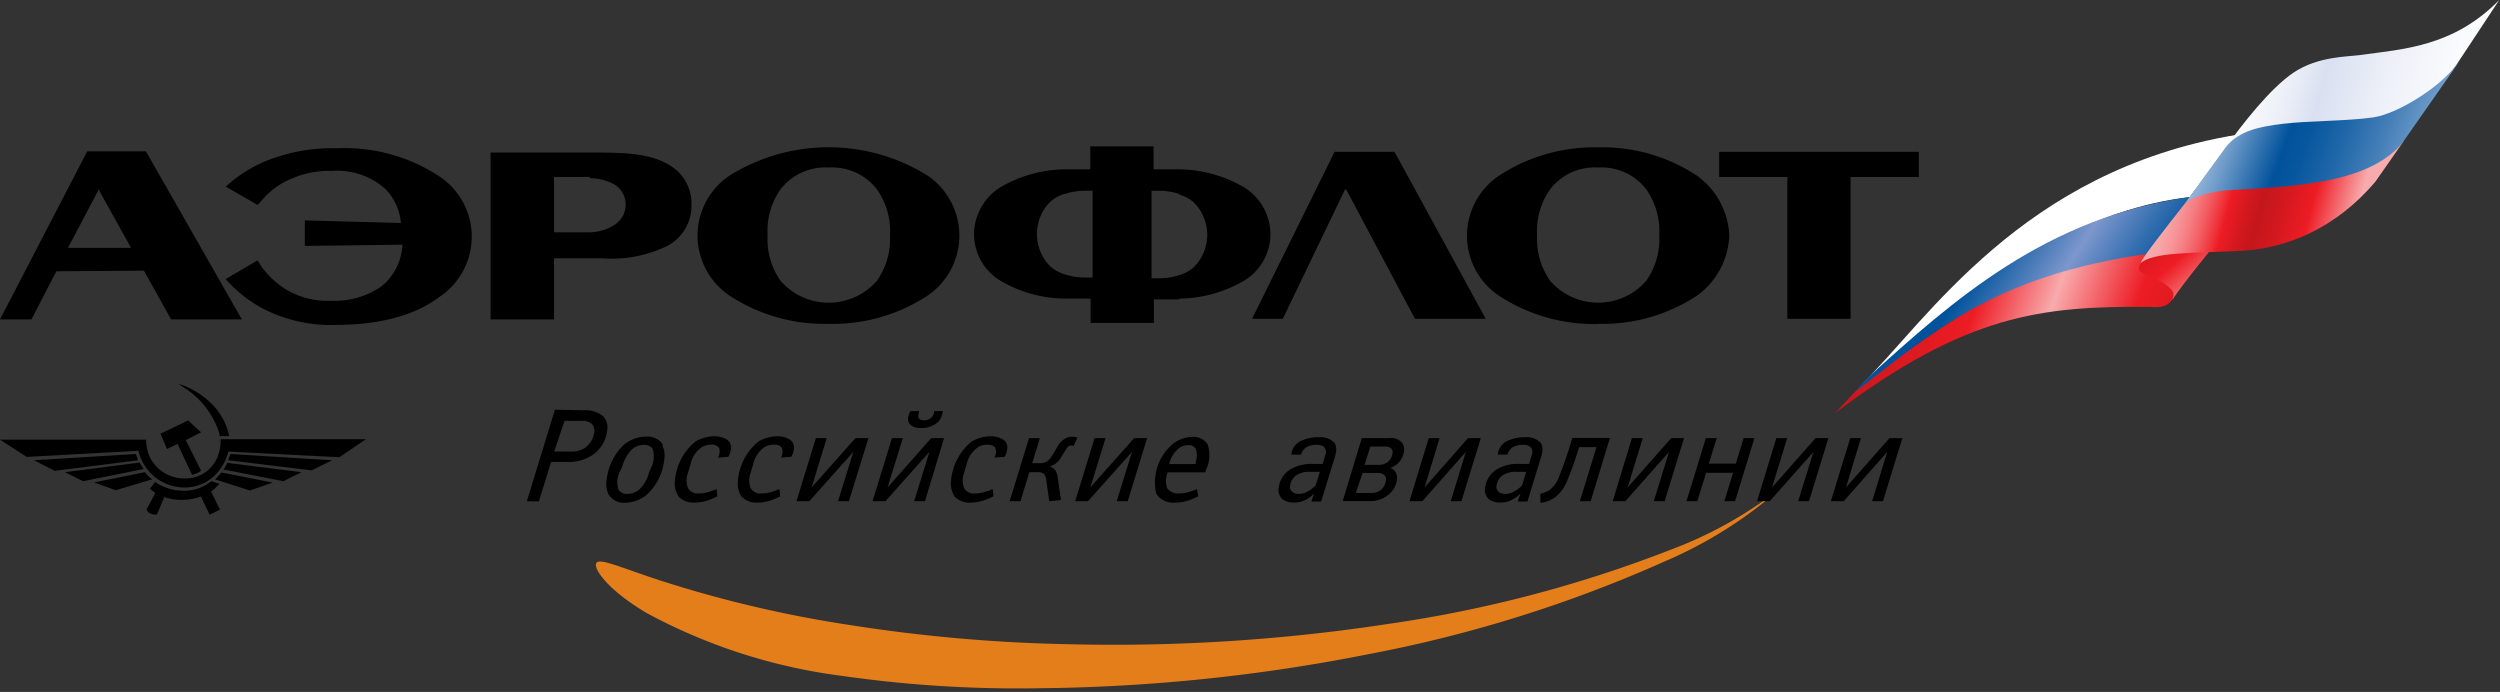 <svg xmlns="http://www.w3.org/2000/svg" width="448" height="124" fill="none" viewBox="0 0 448 124">
  <rect x="0" y="0" width="448" height="124" fill="#333333" stroke="none"/>
  <path fill="#E47E1A" d="M152.231 111.995a286.521 286.521 0 0 0 39.29 3.449 325.79 325.79 0 0 0 57.278-3.641 228.315 228.315 0 0 0 50.406-13.224 73.738 73.738 0 0 0 20.234-11.39 77.43 77.43 0 0 1-21.247 13.47 238.86 238.86 0 0 1-53.089 16.593 317.152 317.152 0 0 1-58.702 6.078 221.25 221.25 0 0 1-35.347-2.191 100.325 100.325 0 0 1-35.211-11.307c-7.283-4.326-9.692-8.214-8.925-9.008.766-.794 4.408.931 11.746 3.313a215.586 215.586 0 0 0 33.567 7.858"/>
  <path fill="#000" fill-rule="evenodd" d="m229.88 57.126 11.143-23.163h.219l12.321 23.163h12.677L249.894 27.2h-10.733l-14.785 29.926h5.504ZM54.623 44.066l17.495-.22a10.185 10.185 0 0 1-3.806 7.503 14.757 14.757 0 0 1-9.008 2.546 14.32 14.32 0 0 1-7.94-1.971 15.47 15.47 0 0 1-4.435-4.053l-.794-1.204-5.695 3.34a23.765 23.765 0 0 0 7.036 5.476 26.475 26.475 0 0 0 12.814 2.738c5.01 0 12.841-.74 18.481-5.038a12.95 12.95 0 0 0 0-21.548 30.802 30.802 0 0 0-18.344-5.065c-4-.116-7.985.525-11.746 1.89a24.148 24.148 0 0 0-8.214 4.982l5.695 3.286 1.37-1.506a13.69 13.69 0 0 1 4.763-3.23 17.001 17.001 0 0 1 7.228-1.37 12.95 12.95 0 0 1 9.583 3.286 9.857 9.857 0 0 1 2.738 6.05l-17.221-.465v4.573ZM286.391 30.02a10.078 10.078 0 0 1 8.598 3.888 13.006 13.006 0 0 1 2.354 8.214 13.06 13.06 0 0 1-2.354 8.214 11.418 11.418 0 0 1-17.195 0 13.087 13.087 0 0 1-2.354-8.214 13.033 13.033 0 0 1 2.354-8.214 10.077 10.077 0 0 1 8.597-3.888m0 28.01a30.75 30.75 0 0 0 17.688-5.038 13.881 13.881 0 0 0 5.804-10.76 13.881 13.881 0 0 0-5.804-10.761 30.75 30.75 0 0 0-17.688-5.065 31.133 31.133 0 0 0-17.742 5.065 12.951 12.951 0 0 0 0 21.548 31.131 31.131 0 0 0 17.742 5.038m-95.582-23.3a11.881 11.881 0 0 1 3.641-.575h1.342v15.551h-1.342a11.608 11.608 0 0 1-3.641-.575 6.872 6.872 0 0 1-2.546-1.369 8.212 8.212 0 0 1 0-11.69 6.836 6.836 0 0 1 2.546-1.37m20.535 18.783a23.547 23.547 0 0 0 11.444-3.122 9.775 9.775 0 0 0 4.874-8.487 9.967 9.967 0 0 0-4.874-8.433 23.707 23.707 0 0 0-11.444-3.121h-4.627V26.24h-11.336v4.108h-4.517a23.41 23.41 0 0 0-11.445 3.12 9.994 9.994 0 0 0-4.874 8.434 9.803 9.803 0 0 0 4.874 8.487 23.246 23.246 0 0 0 11.445 3.122h4.572v4.353h11.335v-4.216h4.573m0-18.783c.936.27 1.804.737 2.546 1.37a8.216 8.216 0 0 1 0 11.69 6.872 6.872 0 0 1-2.546 1.37 11.953 11.953 0 0 1-3.697.574h-1.286V34.182h1.286c1.255 0 2.502.194 3.697.575m-62.809-4.737a10.157 10.157 0 0 1 8.597 3.888 13.007 13.007 0 0 1 2.355 8.214 13.06 13.06 0 0 1-2.355 8.214 11.472 11.472 0 0 1-17.249 0 12.975 12.975 0 0 1-2.327-8.214 12.89 12.89 0 0 1 2.327-8.214 10.13 10.13 0 0 1 8.624-3.888m0 28.01a30.86 30.86 0 0 0 17.688-5.039 13.006 13.006 0 0 0 0-21.547 33.569 33.569 0 0 0-35.43 0 12.951 12.951 0 0 0 0 21.547 30.914 30.914 0 0 0 17.742 5.038m-42.794-11.746h2.108c4.114.33 8.24-.466 11.938-2.3a8.213 8.213 0 0 0 4.161-7.337 7.993 7.993 0 0 0-4.161-7.174c-2.738-1.615-6.325-2.135-12.431-2.135H87.916v29.898H99.28V46.283h6.434Zm0-14.347a8.978 8.978 0 0 1 4.435 1.15 4.216 4.216 0 0 1 1.972 3.478 4.33 4.33 0 0 1-2.108 3.805 8.546 8.546 0 0 1-4.326 1.26h-6.407v-9.912h5.257a8.227 8.227 0 0 1 1.177 0v.22Zm-87.889 2.3 5.668 10.186H12.184l5.476-10.405h.164v.22Zm7.968 14.265 4.873 8.734h12.677L26.148 27.118H15.634L0 57.235h5.64l4.463-8.624 15.689-.11Zm282.284-16.784h12.212v25.409h11.335V31.717h12.238V27.2h-35.785v4.517ZM14.895 86.23l-3.231-1.615 13.361-1.725c.246.41.466.767.74 1.15l-10.87 2.19Zm35.894 0 3.231-1.615-13.306-1.67a4.355 4.355 0 0 1-.712 1.177l10.787 2.108Zm-1.944.247L44.793 87.9l-5.75-1.834-.492-.164c.188-.16.354-.344.492-.548.247-.191.438-.465.657-.684l9.145 1.807Zm10.678-3.998-3.696 1.807-14.894-1.807c0-.356.246-.739.356-1.122l18.234 1.122Zm1.315-.547 4.736-3.231H39.536a7.994 7.994 0 0 1-.493 3.012 6.16 6.16 0 0 1-6.05 4.025 6.872 6.872 0 0 1-6.16-3.861 7.446 7.446 0 0 1-.63-3.094H0l4.791 3.094 20.015-1.095a8.488 8.488 0 0 0 2.026 3.833 8.378 8.378 0 0 0 6.133 2.738 7.639 7.639 0 0 0 6.051-2.738 9.171 9.171 0 0 0 1.917-3.696l19.905 1.013Zm-21.904 8.405.493.986-.493.246-1.37.657-1.56-3.258a9.886 9.886 0 0 1-3.148.603 9.364 9.364 0 0 1-3.423-.493l-1.314 3.121a2.109 2.109 0 0 1-1.396-.301 1.013 1.013 0 0 1-.466-.63l.466-.821 1.122-2.136a5.803 5.803 0 0 1-.985-.739l.93-1.205a9.309 9.309 0 0 0 5.066 1.588 7.83 7.83 0 0 0 5.01-1.725l1.04.329.439.164-.438.383a4.223 4.223 0 0 1-1.096.959l1.123 2.272Zm0-16.838a11.336 11.336 0 0 1 2.136 4.654H39.4a10.275 10.275 0 0 0-.466-1.56 15.223 15.223 0 0 0-6.051-7.201c-.356-.22-.657-.466-1.013-.657l1.013.356a14.73 14.73 0 0 1 6.05 4.38v.028ZM34.416 85.08a3.86 3.86 0 0 0 1.616-.739l-2.738-5.476 2.738-1.396-2.328-2.136-.93.466-4.025 1.916 1.177 2.738 1.89-.903 2.6 5.53Zm-7.173.822-.466-.41a5.038 5.038 0 0 1-.794-.877l-9.117 1.834 3.888 1.397 6.489-1.944Zm-2.492-3.423a13.308 13.308 0 0 1-.383-1.122L6.106 82.479l3.696 1.89 14.95-1.89Zm83.371-7.858a4.954 4.954 0 0 0-3.586-1.095l-5.093-.11-5.038 16.428h2.163l2.19-7.063h3.259a7.587 7.587 0 0 0 4.38-1.397 6.213 6.213 0 0 0 2.41-4.189 3.039 3.039 0 0 0-.685-2.574Zm-5.585 6.298h-3.23l1.861-5.504h3.094a2.573 2.573 0 0 1 1.862.603c.34.443.47 1.013.356 1.56a4.326 4.326 0 0 1-1.506 2.574 4.026 4.026 0 0 1-2.437.767Zm16.482 1.561a4.266 4.266 0 0 0-.356-2.739l.137-.054a3.285 3.285 0 0 0-3.039-1.451 6.268 6.268 0 0 0-3.942 1.45 10.074 10.074 0 0 0-3.094 6.216 4.266 4.266 0 0 0 .356 2.738 3.258 3.258 0 0 0 3.039 1.45 6.325 6.325 0 0 0 3.806-1.45 10.02 10.02 0 0 0 3.093-6.16Zm-2.053-2a4.457 4.457 0 0 1-.192 3.122l-.465 1.013a6.138 6.138 0 0 1-1.752 3.121 3.316 3.316 0 0 1-2.109.767 1.725 1.725 0 0 1-1.615-.767 4.242 4.242 0 0 1 .192-3.121l.492-1.013a6.953 6.953 0 0 1 1.616-2.957 3.258 3.258 0 0 1 2.218-.931 1.78 1.78 0 0 1 1.615.767Z" clip-rule="evenodd"/>
  <path fill="#000" d="M128.548 88.941c-.489.248-.992.468-1.506.657a7.48 7.48 0 0 1-2.738.466 3.558 3.558 0 0 1-2.738-1.123 4.354 4.354 0 0 1-.603-2.93 10.108 10.108 0 0 1 3.642-6.872 6.732 6.732 0 0 1 3.422-.958 4.163 4.163 0 0 1 2.246.602c.564.39.844 1.079.711 1.752a3.85 3.85 0 0 1-.465 1.315l-1.862.164a2.11 2.11 0 0 0 .192-1.78 1.644 1.644 0 0 0-1.451-.547 3.069 3.069 0 0 0-1.616.438 4.957 4.957 0 0 0-2.053 3.121l-.438 1.479a3.771 3.771 0 0 0 0 2.738 1.97 1.97 0 0 0 1.971.958 5.474 5.474 0 0 0 1.752-.274c.481-.13.948-.305 1.397-.52l.137 1.314Zm11.28 0a14.47 14.47 0 0 1-1.506.657 7.471 7.471 0 0 1-2.738.466 3.56 3.56 0 0 1-2.738-1.123 4.3 4.3 0 0 1-.602-2.93 10.133 10.133 0 0 1 3.641-6.872 6.763 6.763 0 0 1 3.423-.958 4.215 4.215 0 0 1 2.245.602c.565.39.844 1.079.712 1.752a4.023 4.023 0 0 1-.466 1.315l-1.861.164a2.055 2.055 0 0 0 .164-1.78 1.616 1.616 0 0 0-1.451-.547 3.095 3.095 0 0 0-1.643.438 5.015 5.015 0 0 0-2.054 3.121l-.438 1.479a3.813 3.813 0 0 0 0 2.738 2 2 0 0 0 1.999.958 5.477 5.477 0 0 0 1.752-.274c.481-.13.948-.305 1.397-.52l.164 1.314Zm12.293.876h-1.944l2.738-8.843-7.885 8.843h-2.3l3.477-11.308h1.944l-2.71 8.844 7.858-8.844h2.327l-3.505 11.308Z"/>
  <path fill="#000" fill-rule="evenodd" d="M168.796 74.375c.075-.232.13-.47.164-.712h-1.561v.301a1.775 1.775 0 0 1-.712 1.04 1.669 1.669 0 0 1-1.095.302 1.12 1.12 0 0 1-.903-.301 1.067 1.067 0 0 1 0-1.068v-.274h-1.533a3.786 3.786 0 0 0-.439 1.205 1.48 1.48 0 0 0 .493 1.314c.544.4 1.217.586 1.889.52a4.273 4.273 0 0 0 2.191-.52 2.74 2.74 0 0 0 1.506-1.807Zm-4.983 15.442h1.944l3.422-11.308h-2.3l-7.83 8.844 2.738-8.844h-1.944l-3.478 11.308h2.3l7.886-8.843-2.738 8.843Z" clip-rule="evenodd"/>
  <path fill="#000" d="M178.023 88.941c-.49.247-.992.466-1.506.657a7.506 7.506 0 0 1-2.738.466 3.558 3.558 0 0 1-2.738-1.123 4.33 4.33 0 0 1-.603-2.93 10.135 10.135 0 0 1 3.669-6.872 6.793 6.793 0 0 1 3.423-.958 4.19 4.19 0 0 1 2.245.602c.571.386.852 1.078.712 1.752a3.822 3.822 0 0 1-.438 1.315l-1.862.164a2.025 2.025 0 0 0 .164-1.78c-.164-.274-.602-.547-1.424-.547a3.093 3.093 0 0 0-1.642.438 5.008 5.008 0 0 0-2.081 3.121l-.438 1.479a3.802 3.802 0 0 0 0 2.738 1.999 1.999 0 0 0 1.971.958 5.477 5.477 0 0 0 1.752-.274c.481-.13.949-.304 1.397-.52l.137 1.314Zm9.993.876-.493-3.56a2.304 2.304 0 0 0-.41-1.286 1.37 1.37 0 0 0-1.068-.356h-1.588l-1.588 5.202h-1.944l3.477-11.308h1.944L184.977 83h1.369c.498.018.988-.126 1.396-.41.359-.306.657-.678.877-1.095l.794-1.287a3.722 3.722 0 0 1 1.779-1.78c.298-.112.613-.168.931-.164.326.006.649.061.959.164l-.685 1.506a1.095 1.095 0 0 0-.876 0 2.95 2.95 0 0 0-.63.821l-.63.986c-.247.5-.602.94-1.04 1.287a3.576 3.576 0 0 1-1.123.575c.384.107.728.326.986.63.23.365.379.776.438 1.204l.602 4.162-2.108.22Zm14.073 0h-1.971l2.738-8.843-7.885 8.843h-2.3l3.477-11.308h1.971l-2.738 8.844 7.858-8.844h2.328l-3.478 11.308Z"/>
  <path fill="#000" fill-rule="evenodd" d="M209.153 87.49a3.835 3.835 0 0 1 0-2.546l.082-.302h6.736l.164-.492a5.997 5.997 0 0 0 .274-4.518 2.985 2.985 0 0 0-2.738-1.342 5.777 5.777 0 0 0-3.751 1.479 9.035 9.035 0 0 0-2.738 8.652 3.477 3.477 0 0 0 3.286 1.642 7.669 7.669 0 0 0 2.738-.465 13.702 13.702 0 0 0 1.505-.657l-.219-1.314a7.738 7.738 0 0 1-1.396.52 5.865 5.865 0 0 1-1.752.274 2.438 2.438 0 0 1-2.191-.931Zm5.12-4.792v.466h-4.709v-.247a5.232 5.232 0 0 1 1.451-2.382 2.876 2.876 0 0 1 1.999-.766 1.313 1.313 0 0 1 1.259.684 3.202 3.202 0 0 1 0 2.245Zm19.686 6.872a5.782 5.782 0 0 0 1.534-1.15L235 89.873h1.752l2.245-7.31a8.015 8.015 0 0 0 .411-1.561 2.376 2.376 0 0 0-.247-1.616 3.394 3.394 0 0 0-2.738-1.04 7.417 7.417 0 0 0-3.449.74 2.984 2.984 0 0 0-1.561 2.381h1.752a2.108 2.108 0 0 1 1.013-1.369 3.589 3.589 0 0 1 1.698-.383c.497-.054.996.083 1.396.383.372.435.447 1.05.192 1.561l-.438 1.478h-1.67a7.473 7.473 0 0 0-4.107.959 4.57 4.57 0 0 0-2.108 3.285 2.215 2.215 0 0 0 .684 2.081 3.149 3.149 0 0 0 2.108.575 3.805 3.805 0 0 0 2.026-.465Zm.794-5.01h1.753l-.74 2.41c-.367.398-.791.74-1.259 1.013a3.12 3.12 0 0 1-1.752.52 1.59 1.59 0 0 1-1.315-.493 1.178 1.178 0 0 1-.246-1.013 2.736 2.736 0 0 1 1.15-1.862 4.078 4.078 0 0 1 2.409-.575Zm9.282-6.05h4.983c.844-.12 1.691.2 2.245.848.313.456.431 1.017.329 1.56a3.502 3.502 0 0 1-1.041 2.054c-.407.417-.917.72-1.478.876.421.106.784.37 1.013.74.227.408.313.88.246 1.341a4.157 4.157 0 0 1-1.752 2.902 4.983 4.983 0 0 1-3.121.959h-4.846l3.422-11.28Zm-1.068 9.829h2.738a2.74 2.74 0 0 0 1.643-.466 2.547 2.547 0 0 0 1.013-1.78 1.04 1.04 0 0 0-.329-.985 1.75 1.75 0 0 0-1.122-.356h-2.738l-1.205 3.587Zm4.025-5.038h-2.464l1.04-3.286h2.574c.376-.022.749.074 1.068.274.283.23.41.602.328.958a2.327 2.327 0 0 1-.958 1.616 2.574 2.574 0 0 1-1.588.438Z" clip-rule="evenodd"/>
  <path fill="#000" d="M261.887 89.817h-1.917l2.711-8.843-7.804 8.843h-2.299l3.449-11.308h1.944l-2.683 8.844 7.776-8.844h2.3l-3.477 11.308Z"/>
  <path fill="#000" fill-rule="evenodd" d="M270.922 89.57a5.906 5.906 0 0 0 1.561-1.15l-.521 1.452h1.753l2.245-7.31a8.415 8.415 0 0 0 .41-1.561 2.46 2.46 0 0 0-.246-1.616 3.422 3.422 0 0 0-2.738-1.04 7.36 7.36 0 0 0-3.422.74 3.01 3.01 0 0 0-1.561 2.381h1.752a2.083 2.083 0 0 1 1.013-1.369 3.59 3.59 0 0 1 1.698-.383c.497-.054.996.083 1.396.383.379.432.455 1.05.192 1.561l-.438 1.478h-1.67a7.419 7.419 0 0 0-4.107.959 4.573 4.573 0 0 0-2.109 3.285 2.218 2.218 0 0 0 .685 2.081 3.12 3.12 0 0 0 2.108.575 3.752 3.752 0 0 0 1.999-.465Zm.821-5.01h1.753l-.74 2.41a5.088 5.088 0 0 1-1.259 1.013 3.12 3.12 0 0 1-1.752.52 1.59 1.59 0 0 1-1.315-.493 1.178 1.178 0 0 1-.246-1.013 2.737 2.737 0 0 1 1.15-1.862 4.052 4.052 0 0 1 2.409-.575Z" clip-rule="evenodd"/>
  <path fill="#000" d="M285.05 89.817h-1.944l2.984-9.692h-3.094l-.41 1.26a56.53 56.53 0 0 1-1.616 4.435 7.12 7.12 0 0 1-2.464 3.422 5.94 5.94 0 0 1-2.464.876v-1.642a4.91 4.91 0 0 0 1.78-.767 5.227 5.227 0 0 0 1.56-2.3c.466-1.123 1.369-3.614 1.807-5.065l.575-1.862h6.736l-3.45 11.335Zm13.252 0h-1.944l2.738-8.843-7.831 8.843h-2.272l3.449-11.308h1.944l-2.71 8.844 7.803-8.844h2.3l-3.477 11.308Zm12.622 0h-1.917l1.561-5.092h-4.819l-1.588 5.092h-1.944l3.477-11.308h1.944l-1.424 4.573h4.847l1.396-4.573h1.944l-3.477 11.308Zm13.251 0h-1.944l2.738-8.843-7.83 8.843h-2.273l3.45-11.308h1.944l-2.71 8.844 7.803-8.844h2.3l-3.478 11.308Zm13.252 0h-1.944l2.711-8.843-7.803 8.843h-2.3l3.477-11.308h1.916l-2.683 8.844 7.803-8.844h2.3l-3.477 11.308Z"/>
  <path fill="url(#a)" d="M395.617 44.71c-27.055.232-39.282 7.086-62.08 24.294L328.863 74c23.491-17.67 36.985-19.167 56.317-19.005 1.796.116 3.511.216 4.599-2.174l5.838-8.11Z"/>
  <path fill="url(#b)" d="M400.603 24.194C362.225 30.64 345.28 57.5 333.53 68.981c22.932-21.88 42.062-31.742 58.873-33.67 1.491-2.035 6.635-8.834 8.201-11.116h-.001Z"/>
  <path fill="url(#c)" d="M392.381 35.312c-25.571 3.616-42.293 18.357-57.703 32.405-.432.446-1.99 2.219-2.442 2.641 13.433-10.284 24.713-20.938 52.735-24.892 1.394-1.635 5.479-7.186 7.41-10.154Z"/>
  <path fill="url(#d)" d="M392.918 43.792c-4.458 0-8.976 2.19-9.409 3.44-.738 2.073.418 1.194 3.773 3.26 2.84 1.735 2.244 2.36 1.983 3.247 2.587-3.81 7.246-9.384 7.246-9.384-1.133-.393-2.363-.563-3.593-.563Z"/>
  <path fill="url(#e)" d="M440.661 11.11c-7.835 10.686-25.683 9.753-31.237 10.516-5.219.725-8.544 2.082-10.631 4.827l-7.351 10.13c1.603-1.48 6.441-2.204 11.667-2.343h1.409c.701-.023 1.484-.062 2.304-.093 7.433-.3 17.751-1.372 23.73-8.604l9.021-12.899 1.088-1.534Z"/>
  <path fill="url(#f)" d="M447.863 0c-8.275 8.442-17.311 8.79-24.975 9.869-2.296.308-7.47.231-11.787 3.076-4.301 2.83-9.46 9.584-12.01 13.13 2.371-2.614 5.517-3.354 10.094-3.901 4.63-.547 11.302-.455 16.051-1.133 4.526-.617 12.268-5.687 14.843-9.257L447.863 0Z"/>
  <path fill="url(#g)" d="M430.85 25.142c-3.466 4.595-9.647 6.67-17.072 7.749-5.644.802-12.055 1.04-13.897 1.156-3.168.139-7.358 1.18-8.514 2.622-3.556 4.556-6.933 8.797-7.857 10.563 2.169-2.09 9.274-1.859 17.922-2.267 8.588-.417 17.318-4.264 24.214-12.375l5.204-7.448Z"/>
  <defs>
    <linearGradient id="a" x1="323.712" x2="384.541" y1="82.159" y2="103.91" gradientUnits="userSpaceOnUse">
      <stop stop-color="#C4161C"/>
      <stop offset=".3" stop-color="#ED1C24"/>
      <stop offset=".5" stop-color="#F8ABAD"/>
      <stop offset=".719" stop-color="#ED1C24"/>
      <stop offset="1" stop-color="#C4161C"/>
    </linearGradient>
    <linearGradient id="b" x1="346.693" x2="376.195" y1="32.018" y2="79.934" gradientUnits="userSpaceOnUse">
      <stop stop-color="#fff"/>
      <stop offset=".343" stop-color="#fff"/>
      <stop offset=".55" stop-color="#fff"/>
      <stop offset=".91" stop-color="#C7D2EC"/>
      <stop offset="1" stop-color="#C7D2EC"/>
    </linearGradient>
    <linearGradient id="c" x1="340.71" x2="369.4" y1="61.761" y2="80.66" gradientUnits="userSpaceOnUse">
      <stop stop-color="#00529B"/>
      <stop offset=".107" stop-color="#00529B"/>
      <stop offset=".5" stop-color="#7D97CD"/>
      <stop offset=".527" stop-color="#7492C9"/>
      <stop offset=".732" stop-color="#3670B1"/>
      <stop offset=".882" stop-color="#0F5AA1"/>
      <stop offset=".961" stop-color="#00529B"/>
      <stop offset="1" stop-color="#00529B"/>
    </linearGradient>
    <linearGradient id="d" x1="380.222" x2="392.909" y1="42.479" y2="56.955" gradientUnits="userSpaceOnUse">
      <stop stop-color="#C4161C"/>
      <stop offset=".5" stop-color="#ED1C24"/>
      <stop offset="1" stop-color="#F8ABAD"/>
    </linearGradient>
    <linearGradient id="e" x1="383.462" x2="439.474" y1="32.693" y2="53.286" gradientUnits="userSpaceOnUse">
      <stop stop-color="#C7D6EE"/>
      <stop offset=".073" stop-color="#C7D6EE"/>
      <stop offset=".118" stop-color="#AFC6E4"/>
      <stop offset=".214" stop-color="#719DCA"/>
      <stop offset=".352" stop-color="#0E5BA1"/>
      <stop offset=".371" stop-color="#00529B"/>
      <stop offset=".43" stop-color="#08579E"/>
      <stop offset=".522" stop-color="#1E66A8"/>
      <stop offset=".636" stop-color="#437EB7"/>
      <stop offset=".767" stop-color="#75A0CC"/>
      <stop offset=".912" stop-color="#B5CAE7"/>
      <stop offset=".949" stop-color="#C7D6EE"/>
      <stop offset="1" stop-color="#C7D6EE"/>
    </linearGradient>
    <linearGradient id="f" x1="377.796" x2="466.985" y1="31.163" y2="55.826" gradientUnits="userSpaceOnUse">
      <stop stop-color="#fff"/>
      <stop offset=".174" stop-color="#fff"/>
      <stop offset=".23" stop-color="#F9FAFD"/>
      <stop offset=".306" stop-color="#E8ECF6"/>
      <stop offset=".354" stop-color="#D9E0F1"/>
      <stop offset=".469" stop-color="#EDF0F8"/>
      <stop offset=".592" stop-color="#FAFBFD"/>
      <stop offset=".7" stop-color="#fff"/>
      <stop offset="1" stop-color="#fff"/>
    </linearGradient>
    <linearGradient id="g" x1="377.281" x2="414.043" y1="63.801" y2="73.982" gradientUnits="userSpaceOnUse">
      <stop stop-color="#F8ABAD"/>
      <stop offset=".056" stop-color="#F8ABAD"/>
      <stop offset=".101" stop-color="#F8A6A8"/>
      <stop offset=".156" stop-color="#F6979A"/>
      <stop offset=".215" stop-color="#F57E82"/>
      <stop offset=".278" stop-color="#F25C62"/>
      <stop offset=".343" stop-color="#EF3138"/>
      <stop offset=".371" stop-color="#ED1C24"/>
      <stop offset=".46" stop-color="#D1181E"/>
      <stop offset=".517" stop-color="#C4161C"/>
      <stop offset=".607" stop-color="#D1181E"/>
      <stop offset=".747" stop-color="#ED1C24"/>
      <stop offset=".961" stop-color="#F8ABAD"/>
      <stop offset="1" stop-color="#F8ABAD"/>
    </linearGradient>
  </defs>
</svg>
